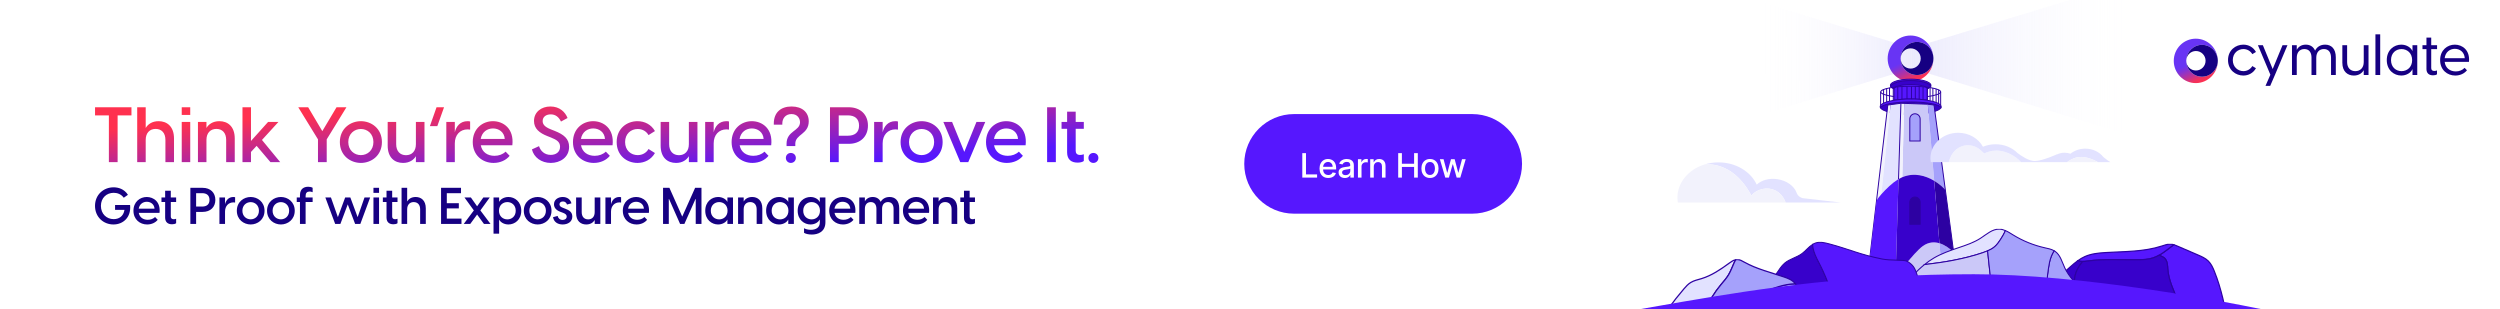 <svg width="728" height="90" viewBox="0 0 728 90" fill="none" xmlns="http://www.w3.org/2000/svg">
<rect x="0" y="0" width="728" height="90" fill="#333333" stroke="none"/>
<g clip-path="url(#clip0_1484_2135)">
<rect width="728" height="90" fill="white"/>
<path d="M31.706 47.219V33.597H27.675V31.233H38.28V33.597H34.25V47.219H31.706ZM39.952 47.219V31.233H42.429V37.267C43.059 36.186 44.298 35.286 46.189 35.286C48.598 35.286 50.67 36.794 50.67 40.329V47.219H48.17V40.734C48.17 38.685 47.045 37.537 45.311 37.537C43.622 37.537 42.429 38.685 42.429 40.734V47.219H39.952ZM52.92 47.219V35.511H55.396V47.219H52.92ZM52.92 33.462V31.233H55.396V33.462H52.92ZM57.642 47.219V35.511H60.118V37.267C60.749 36.186 61.987 35.286 63.879 35.286C66.288 35.286 68.359 36.794 68.359 40.329V47.219H65.86V40.734C65.86 38.685 64.734 37.537 63 37.537C61.312 37.537 60.118 38.685 60.118 40.734V47.219H57.642ZM70.609 47.219V31.233H73.086V41.05L78.062 35.511H81.079L76.283 40.757L81.597 47.219H78.76L74.73 42.468L73.086 44.247V47.219H70.609ZM92.595 47.219V40.577L86.853 31.233H89.736L93.856 38.19L97.999 31.233H100.881L95.139 40.577V47.219H92.595ZM105.09 47.444C102.051 47.444 98.966 45.305 98.966 41.365C98.966 37.425 102.051 35.286 105.09 35.286C108.13 35.286 111.214 37.425 111.214 41.365C111.214 45.305 108.13 47.444 105.09 47.444ZM105.09 45.17C107.004 45.17 108.738 43.774 108.738 41.365C108.738 38.956 107.004 37.56 105.09 37.56C103.176 37.56 101.42 38.956 101.42 41.365C101.42 43.774 103.176 45.17 105.09 45.17ZM117.373 47.444C114.941 47.444 112.892 45.935 112.892 42.401V35.511H115.369V41.995C115.369 44.044 116.517 45.192 118.228 45.192C119.939 45.192 121.11 44.044 121.11 41.995V35.511H123.609V47.219H121.11V45.485C120.457 46.566 119.241 47.444 117.373 47.444ZM125.184 36.727L127.12 31.233H129.304L127.345 36.727H125.184ZM129.966 47.219V35.511H132.442V38.528C132.848 36.772 134.019 35.286 136.157 35.286C136.428 35.286 136.653 35.308 136.9 35.376V37.74C136.653 37.695 136.45 37.672 136.18 37.672C133.951 37.672 132.442 39.293 132.442 41.748V47.219H129.966ZM143.722 47.444C140.547 47.444 137.665 45.26 137.665 41.365C137.665 37.425 140.569 35.286 143.541 35.286C146.513 35.286 149.756 37.402 149.193 42.31H140.007C140.389 44.337 141.988 45.373 143.992 45.373C145.253 45.373 146.378 44.967 147.234 44.157L148.405 45.373C147.392 46.633 145.703 47.444 143.722 47.444ZM139.984 40.464H146.986C146.851 38.438 145.23 37.402 143.564 37.402C141.92 37.402 140.344 38.393 139.984 40.464ZM160.386 47.444C157.639 47.444 155.455 45.823 154.893 43.504L156.964 42.558C157.414 43.999 158.608 45.102 160.364 45.102C161.827 45.102 163.088 44.337 163.088 42.738C163.088 41.342 162.165 40.734 160.431 40.036L159.396 39.631C157.122 38.73 155.501 37.492 155.501 35.218C155.501 32.629 157.639 31.008 160.274 31.008C162.998 31.008 164.597 32.651 165.272 34.363L163.358 35.398C162.705 34.047 161.737 33.304 160.364 33.304C159.058 33.304 158.022 34.002 158.022 35.241C158.022 36.209 158.608 36.952 160.409 37.672L161.49 38.1C164.214 39.181 165.722 40.419 165.722 42.761C165.722 45.868 163.066 47.444 160.386 47.444ZM172.905 47.444C169.731 47.444 166.849 45.26 166.849 41.365C166.849 37.425 169.753 35.286 172.725 35.286C175.697 35.286 178.939 37.402 178.376 42.31H169.19C169.573 44.337 171.171 45.373 173.175 45.373C174.436 45.373 175.562 44.967 176.418 44.157L177.588 45.373C176.575 46.633 174.886 47.444 172.905 47.444ZM169.168 40.464H176.17C176.035 38.438 174.414 37.402 172.748 37.402C171.104 37.402 169.528 38.393 169.168 40.464ZM185.631 47.444C182.546 47.444 179.574 45.328 179.574 41.365C179.574 37.425 182.546 35.286 185.631 35.286C187.747 35.286 189.638 36.276 190.719 38.168L188.85 39.338C188.22 38.235 187.072 37.56 185.698 37.56C183.739 37.56 182.028 38.956 182.028 41.365C182.028 43.796 183.739 45.17 185.698 45.17C187.072 45.17 188.22 44.494 188.85 43.391L190.719 44.562C189.638 46.453 187.747 47.444 185.631 47.444ZM196.859 47.444C194.428 47.444 192.379 45.935 192.379 42.401V35.511H194.855V41.995C194.855 44.044 196.004 45.192 197.715 45.192C199.426 45.192 200.597 44.044 200.597 41.995V35.511H203.096V47.219H200.597V45.485C199.944 46.566 198.728 47.444 196.859 47.444ZM205.346 47.219V35.511H207.823V38.528C208.228 36.772 209.399 35.286 211.538 35.286C211.808 35.286 212.033 35.308 212.281 35.376V37.74C212.033 37.695 211.83 37.672 211.56 37.672C209.331 37.672 207.823 39.293 207.823 41.748V47.219H205.346ZM219.102 47.444C215.927 47.444 213.045 45.26 213.045 41.365C213.045 37.425 215.95 35.286 218.922 35.286C221.894 35.286 225.136 37.402 224.573 42.31H215.387C215.77 44.337 217.368 45.373 219.372 45.373C220.633 45.373 221.759 44.967 222.614 44.157L223.785 45.373C222.772 46.633 221.083 47.444 219.102 47.444ZM215.364 40.464H222.367C222.231 38.438 220.61 37.402 218.944 37.402C217.301 37.402 215.725 38.393 215.364 40.464ZM229.046 41.86C229.046 38.078 232.964 38.19 232.964 35.601C232.964 34.453 232.176 33.214 230.487 33.214C228.708 33.214 227.808 34.52 227.808 35.984V36.299H225.331V35.984C225.331 32.764 227.357 31.008 230.509 31.008C233.662 31.008 235.508 32.764 235.508 35.331C235.508 39.136 231.59 39.091 231.59 41.838V42.536H229.046V41.86ZM230.284 47.444C229.496 47.444 228.843 46.836 228.843 45.98C228.843 45.125 229.496 44.539 230.284 44.539C231.095 44.539 231.748 45.125 231.748 45.98C231.748 46.836 231.095 47.444 230.284 47.444ZM241.692 47.219V31.233H247.141C250.586 31.233 252.747 33.394 252.747 36.569C252.747 39.721 250.586 41.883 247.141 41.883H244.237V47.219H241.692ZM244.237 39.519H246.893C248.852 39.519 250.158 38.618 250.158 36.569C250.158 34.52 248.852 33.597 246.893 33.597H244.237V39.519ZM254.55 47.219V35.511H257.026V38.528C257.432 36.772 258.602 35.286 260.741 35.286C261.012 35.286 261.237 35.308 261.484 35.376V37.74C261.237 37.695 261.034 37.672 260.764 37.672C258.535 37.672 257.026 39.293 257.026 41.748V47.219H254.55ZM268.373 47.444C265.333 47.444 262.249 45.305 262.249 41.365C262.249 37.425 265.333 35.286 268.373 35.286C271.413 35.286 274.497 37.425 274.497 41.365C274.497 45.305 271.413 47.444 268.373 47.444ZM268.373 45.17C270.287 45.17 272.02 43.774 272.02 41.365C272.02 38.956 270.287 37.56 268.373 37.56C266.459 37.56 264.703 38.956 264.703 41.365C264.703 43.774 266.459 45.17 268.373 45.17ZM279.636 47.219L274.705 35.511H277.249L280.807 44.224L284.342 35.511H286.908L281.955 47.219H279.636ZM293.185 47.444C290.01 47.444 287.128 45.26 287.128 41.365C287.128 37.425 290.033 35.286 293.005 35.286C295.977 35.286 299.219 37.402 298.656 42.31H289.47C289.853 44.337 291.451 45.373 293.455 45.373C294.716 45.373 295.842 44.967 296.697 44.157L297.868 45.373C296.855 46.633 295.166 47.444 293.185 47.444ZM289.447 40.464H296.449C296.314 38.438 294.693 37.402 293.027 37.402C291.384 37.402 289.807 38.393 289.447 40.464ZM304.919 47.219V31.233H307.463V47.219H304.919ZM313.783 47.354C312.004 47.354 310.743 46.476 310.743 44.382V37.515H309.122V35.511H310.743V32.516H313.242V35.511H315.606V37.515H313.242V43.931C313.242 44.607 313.602 45.125 314.526 45.125C314.796 45.125 315.178 45.08 315.606 44.922V46.881C315.178 47.241 314.413 47.354 313.783 47.354ZM318.388 47.444C317.6 47.444 316.947 46.836 316.947 45.98C316.947 45.125 317.6 44.539 318.388 44.539C319.198 44.539 319.851 45.125 319.851 45.98C319.851 46.836 319.198 47.444 318.388 47.444Z" fill="url(#paint0_linear_1484_2135)"/>
<path d="M33.033 65.367C30.128 65.367 27.667 63.203 27.667 59.957C27.667 56.711 30.128 54.547 33.077 54.547C34.426 54.547 36.145 55.006 37.257 56.725L36.042 57.585C35.271 56.518 34.159 56.148 33.107 56.148C31.032 56.148 29.386 57.615 29.386 59.957C29.386 62.284 31.032 63.811 33.107 63.811C34.604 63.811 35.953 63.025 36.249 61.113H33.507V59.705H37.88C38.25 63.262 35.879 65.367 33.033 65.367ZM42.849 65.367C40.759 65.367 38.862 63.929 38.862 61.365C38.862 58.771 40.774 57.363 42.731 57.363C44.687 57.363 46.822 58.756 46.451 61.987H40.404C40.656 63.322 41.708 64.003 43.027 64.003C43.857 64.003 44.598 63.736 45.161 63.203L45.932 64.003C45.265 64.833 44.154 65.367 42.849 65.367ZM40.389 60.772H44.998C44.91 59.438 43.842 58.756 42.745 58.756C41.663 58.756 40.626 59.408 40.389 60.772ZM50.091 65.308C48.92 65.308 48.09 64.73 48.09 63.351V58.83H47.022V57.511H48.09V55.54H49.735V57.511H51.291V58.83H49.735V63.055C49.735 63.499 49.972 63.84 50.58 63.84C50.758 63.84 51.01 63.811 51.291 63.707V64.996C51.01 65.234 50.506 65.308 50.091 65.308ZM55.434 65.219V54.695H59.021C61.289 54.695 62.712 56.118 62.712 58.208C62.712 60.283 61.289 61.706 59.021 61.706H57.109V65.219H55.434ZM57.109 60.15H58.858C60.148 60.15 61.007 59.557 61.007 58.208C61.007 56.859 60.148 56.251 58.858 56.251H57.109V60.15ZM63.898 65.219V57.511H65.529V59.497C65.796 58.341 66.567 57.363 67.975 57.363C68.153 57.363 68.301 57.378 68.464 57.422V58.978C68.301 58.949 68.167 58.934 67.989 58.934C66.522 58.934 65.529 60.001 65.529 61.617V65.219H63.898ZM72.999 65.367C70.998 65.367 68.967 63.959 68.967 61.365C68.967 58.771 70.998 57.363 72.999 57.363C75 57.363 77.03 58.771 77.03 61.365C77.03 63.959 75 65.367 72.999 65.367ZM72.999 63.87C74.259 63.87 75.4 62.951 75.4 61.365C75.4 59.779 74.259 58.86 72.999 58.86C71.739 58.86 70.583 59.779 70.583 61.365C70.583 62.951 71.739 63.87 72.999 63.87ZM81.796 65.367C79.795 65.367 77.764 63.959 77.764 61.365C77.764 58.771 79.795 57.363 81.796 57.363C83.797 57.363 85.828 58.771 85.828 61.365C85.828 63.959 83.797 65.367 81.796 65.367ZM81.796 63.87C83.056 63.87 84.197 62.951 84.197 61.365C84.197 59.779 83.056 58.86 81.796 58.86C80.536 58.86 79.38 59.779 79.38 61.365C79.38 62.951 80.536 63.87 81.796 63.87ZM87.347 56.844C87.347 54.769 88.77 54.384 89.748 54.384C90.163 54.384 90.667 54.458 91.038 54.68V55.97C90.697 55.806 90.341 55.777 90.149 55.777C89.407 55.777 88.993 56.177 88.993 57.037V57.511H91.038V58.83H88.993V65.219H87.347V58.83H86.413V57.511H87.347V56.844ZM103.415 65.219L101.266 59.512L99.117 65.219H97.605L94.744 57.511H96.374L98.39 63.233L100.51 57.511H102.022L104.141 63.233L106.142 57.511H107.788L104.927 65.219H103.415ZM108.75 65.219V57.511H110.38V65.219H108.75ZM108.75 56.162V54.695H110.38V56.162H108.75ZM114.556 65.308C113.385 65.308 112.555 64.73 112.555 63.351V58.83H111.488V57.511H112.555V55.54H114.201V57.511H115.757V58.83H114.201V63.055C114.201 63.499 114.438 63.84 115.045 63.84C115.223 63.84 115.475 63.811 115.757 63.707V64.996C115.475 65.234 114.971 65.308 114.556 65.308ZM116.936 65.219V54.695H118.566V58.667C118.981 57.956 119.797 57.363 121.042 57.363C122.628 57.363 123.991 58.356 123.991 60.683V65.219H122.346V60.95C122.346 59.601 121.605 58.845 120.464 58.845C119.352 58.845 118.566 59.601 118.566 60.95V65.219H116.936ZM128.437 65.219V54.695H134.247V56.251H130.111V59.171H133.61V60.683H130.111V63.662H134.38V65.219H128.437ZM135.034 65.219L137.984 61.276L135.257 57.511H137.124L138.933 60.075L140.741 57.511H142.608L139.881 61.276L142.846 65.219H140.934L138.933 62.477L136.931 65.219H135.034ZM143.715 68.035V57.511H145.346V58.741H145.39C145.672 58.134 146.65 57.363 148.058 57.363C149.881 57.363 151.793 58.712 151.793 61.365C151.793 64.018 149.881 65.367 148.058 65.367C146.65 65.367 145.672 64.596 145.39 63.989H145.346V68.035H143.715ZM147.747 63.885C148.977 63.885 150.178 63.025 150.178 61.365C150.178 59.705 148.977 58.845 147.747 58.845C146.502 58.845 145.301 59.705 145.301 61.365C145.301 63.025 146.502 63.885 147.747 63.885ZM156.564 65.367C154.563 65.367 152.533 63.959 152.533 61.365C152.533 58.771 154.563 57.363 156.564 57.363C158.565 57.363 160.596 58.771 160.596 61.365C160.596 63.959 158.565 65.367 156.564 65.367ZM156.564 63.87C157.824 63.87 158.966 62.951 158.966 61.365C158.966 59.779 157.824 58.86 156.564 58.86C155.304 58.86 154.148 59.779 154.148 61.365C154.148 62.951 155.304 63.87 156.564 63.87ZM163.84 65.367C162.358 65.367 161.276 64.611 161.039 63.247L162.373 62.877C162.536 63.529 163.025 64.048 163.825 64.048C164.433 64.048 165.026 63.736 165.026 63.055C165.026 62.566 164.7 62.269 163.959 61.973L163.129 61.661C161.854 61.172 161.32 60.387 161.32 59.483C161.32 58.178 162.462 57.363 163.855 57.363C165.174 57.363 166.138 58.089 166.404 59.216L165.115 59.557C164.893 58.934 164.463 58.667 163.929 58.667C163.336 58.667 162.921 58.993 162.921 59.497C162.921 59.898 163.173 60.238 163.87 60.49L164.626 60.787C165.693 61.187 166.656 61.736 166.656 63.055C166.656 64.596 165.352 65.367 163.84 65.367ZM170.712 65.367C169.111 65.367 167.762 64.374 167.762 62.047V57.511H169.393V61.78C169.393 63.129 170.149 63.885 171.275 63.885C172.402 63.885 173.172 63.129 173.172 61.78V57.511H174.818V65.219H173.172V64.077C172.742 64.789 171.942 65.367 170.712 65.367ZM176.299 65.219V57.511H177.929V59.497C178.196 58.341 178.967 57.363 180.375 57.363C180.553 57.363 180.701 57.378 180.864 57.422V58.978C180.701 58.949 180.568 58.934 180.39 58.934C178.922 58.934 177.929 60.001 177.929 61.617V65.219H176.299ZM185.355 65.367C183.265 65.367 181.367 63.929 181.367 61.365C181.367 58.771 183.28 57.363 185.236 57.363C187.193 57.363 189.327 58.756 188.956 61.987H182.909C183.161 63.322 184.213 64.003 185.533 64.003C186.363 64.003 187.104 63.736 187.667 63.203L188.438 64.003C187.771 64.833 186.659 65.367 185.355 65.367ZM182.894 60.772H187.504C187.415 59.438 186.348 58.756 185.251 58.756C184.169 58.756 183.131 59.408 182.894 60.772ZM193.079 65.219V54.695H194.932L198.667 63.069L202.418 54.695H204.27V65.219H202.595V57.956H202.521L199.29 65.219H198.045L194.828 57.956H194.754V65.219H193.079ZM209.106 65.367C207.283 65.367 205.371 64.018 205.371 61.365C205.371 58.712 207.283 57.363 209.106 57.363C210.514 57.363 211.493 58.134 211.774 58.741H211.819V57.511H213.449V65.219H211.819V63.989H211.774C211.493 64.596 210.514 65.367 209.106 65.367ZM209.417 63.885C210.663 63.885 211.863 63.025 211.863 61.365C211.863 59.705 210.663 58.845 209.417 58.845C208.187 58.845 206.987 59.705 206.987 61.365C206.987 63.025 208.187 63.885 209.417 63.885ZM214.93 65.219V57.511H216.56V58.667C216.975 57.956 217.79 57.363 219.035 57.363C220.621 57.363 221.985 58.356 221.985 60.683V65.219H220.34V60.95C220.34 59.601 219.599 58.845 218.457 58.845C217.346 58.845 216.56 59.601 216.56 60.95V65.219H214.93ZM226.831 65.367C225.008 65.367 223.096 64.018 223.096 61.365C223.096 58.712 225.008 57.363 226.831 57.363C228.239 57.363 229.218 58.134 229.499 58.741H229.544V57.511H231.174V65.219H229.544V63.989H229.499C229.218 64.596 228.239 65.367 226.831 65.367ZM227.142 63.885C228.387 63.885 229.588 63.025 229.588 61.365C229.588 59.705 228.387 58.845 227.142 58.845C225.912 58.845 224.712 59.705 224.712 61.365C224.712 63.025 225.912 63.885 227.142 63.885ZM236.39 68.302C235.426 68.302 234.552 68.079 234.137 67.798V66.449C234.493 66.686 235.248 66.923 236.108 66.923C237.605 66.923 238.732 66.242 238.732 64.789V63.989H238.643C238.376 64.596 237.413 65.367 236.019 65.367C234.211 65.367 232.284 64.018 232.284 61.365C232.284 58.712 234.211 57.363 236.019 57.363C237.413 57.363 238.376 58.134 238.643 58.741H238.732V57.511H240.362V64.7C240.362 67.546 238.154 68.302 236.39 68.302ZM236.331 63.885C237.576 63.885 238.776 63.025 238.776 61.365C238.776 59.705 237.576 58.845 236.331 58.845C235.1 58.845 233.9 59.705 233.9 61.365C233.9 63.025 235.1 63.885 236.331 63.885ZM245.459 65.367C243.369 65.367 241.472 63.929 241.472 61.365C241.472 58.771 243.384 57.363 245.341 57.363C247.297 57.363 249.432 58.756 249.061 61.987H243.014C243.266 63.322 244.318 64.003 245.637 64.003C246.467 64.003 247.208 63.736 247.772 63.203L248.542 64.003C247.875 64.833 246.764 65.367 245.459 65.367ZM242.999 60.772H247.609C247.52 59.438 246.452 58.756 245.356 58.756C244.274 58.756 243.236 59.408 242.999 60.772ZM250.22 65.219V57.511H251.851V58.593C252.266 57.911 252.992 57.363 254.133 57.363C255.141 57.363 256.001 57.808 256.46 58.771C256.89 58.015 257.735 57.363 259.054 57.363C260.67 57.363 261.856 58.386 261.856 60.713V65.219H260.211V60.802C260.211 59.557 259.603 58.845 258.58 58.845C257.528 58.845 256.861 59.557 256.861 60.802V65.219H255.215V60.802C255.215 59.557 254.608 58.845 253.585 58.845C252.533 58.845 251.851 59.557 251.851 60.802V65.219H250.22ZM266.933 65.367C264.843 65.367 262.946 63.929 262.946 61.365C262.946 58.771 264.858 57.363 266.815 57.363C268.771 57.363 270.906 58.756 270.535 61.987H264.488C264.74 63.322 265.792 64.003 267.111 64.003C267.941 64.003 268.682 63.736 269.246 63.203L270.016 64.003C269.349 64.833 268.238 65.367 266.933 65.367ZM264.473 60.772H269.083C268.994 59.438 267.926 58.756 266.83 58.756C265.747 58.756 264.71 59.408 264.473 60.772ZM271.694 65.219V57.511H273.325V58.667C273.74 57.956 274.555 57.363 275.8 57.363C277.386 57.363 278.75 58.356 278.75 60.683V65.219H277.104V60.95C277.104 59.601 276.363 58.845 275.222 58.845C274.11 58.845 273.325 59.601 273.325 60.95V65.219H271.694ZM282.711 65.308C281.54 65.308 280.71 64.73 280.71 63.351V58.83H279.643V57.511H280.71V55.54H282.356V57.511H283.912V58.83H282.356V63.055C282.356 63.499 282.593 63.84 283.201 63.84C283.378 63.84 283.63 63.811 283.912 63.707V64.996C283.63 65.234 283.126 65.308 282.711 65.308Z" fill="#160082"/>
<path d="M362.327 47.719C362.327 39.71 368.819 33.217 376.828 33.217H428.716C436.725 33.217 443.217 39.71 443.217 47.719C443.217 55.728 436.725 62.22 428.716 62.22H376.828C368.819 62.22 362.327 55.728 362.327 47.719Z" fill="#5617FE"/>
<path d="M379.228 51.719V44.585H380.304V50.792H383.537V51.719H379.228ZM386.791 51.827C386.264 51.827 385.81 51.714 385.429 51.489C385.051 51.261 384.758 50.942 384.551 50.531C384.347 50.117 384.245 49.633 384.245 49.078C384.245 48.53 384.347 48.047 384.551 47.629C384.758 47.211 385.046 46.885 385.415 46.65C385.787 46.416 386.221 46.298 386.718 46.298C387.02 46.298 387.313 46.349 387.596 46.448C387.879 46.548 388.133 46.705 388.359 46.919C388.584 47.132 388.762 47.41 388.892 47.751C389.022 48.09 389.087 48.502 389.087 48.988V49.357H384.834V48.577H388.066C388.066 48.303 388.01 48.06 387.899 47.849C387.787 47.635 387.631 47.467 387.429 47.344C387.229 47.221 386.994 47.159 386.725 47.159C386.432 47.159 386.177 47.231 385.959 47.375C385.743 47.517 385.575 47.702 385.457 47.932C385.341 48.16 385.283 48.407 385.283 48.674V49.284C385.283 49.642 385.346 49.946 385.471 50.197C385.599 50.447 385.776 50.639 386.004 50.771C386.232 50.901 386.497 50.966 386.802 50.966C386.999 50.966 387.179 50.938 387.342 50.883C387.504 50.825 387.645 50.739 387.763 50.625C387.882 50.511 387.972 50.371 388.035 50.203L389.021 50.381C388.942 50.671 388.8 50.926 388.596 51.144C388.394 51.36 388.139 51.528 387.833 51.649C387.529 51.767 387.181 51.827 386.791 51.827ZM391.603 51.837C391.264 51.837 390.958 51.775 390.684 51.649C390.41 51.521 390.193 51.337 390.032 51.095C389.874 50.854 389.795 50.558 389.795 50.207C389.795 49.905 389.853 49.657 389.97 49.462C390.086 49.266 390.242 49.112 390.44 48.998C390.637 48.884 390.858 48.798 391.102 48.74C391.346 48.682 391.594 48.638 391.847 48.608C392.168 48.571 392.428 48.541 392.627 48.517C392.827 48.492 392.972 48.451 393.063 48.396C393.153 48.34 393.199 48.249 393.199 48.124V48.099C393.199 47.795 393.113 47.559 392.941 47.392C392.771 47.225 392.518 47.142 392.182 47.142C391.831 47.142 391.555 47.219 391.352 47.375C391.153 47.528 391.015 47.699 390.938 47.887L389.959 47.664C390.075 47.339 390.245 47.077 390.468 46.877C390.693 46.675 390.952 46.529 391.245 46.438C391.537 46.345 391.845 46.298 392.168 46.298C392.381 46.298 392.608 46.324 392.847 46.375C393.088 46.424 393.314 46.514 393.523 46.647C393.734 46.779 393.907 46.968 394.042 47.215C394.176 47.459 394.244 47.776 394.244 48.166V51.719H393.227V50.987H393.185C393.117 51.122 393.016 51.254 392.882 51.384C392.747 51.514 392.574 51.622 392.363 51.708C392.151 51.794 391.898 51.837 391.603 51.837ZM391.83 51.001C392.118 51.001 392.364 50.944 392.568 50.831C392.775 50.717 392.932 50.568 393.038 50.385C393.148 50.199 393.202 50 393.202 49.789V49.099C393.165 49.136 393.093 49.171 392.986 49.204C392.882 49.234 392.762 49.261 392.627 49.284C392.493 49.305 392.362 49.325 392.234 49.343C392.106 49.359 391.999 49.373 391.913 49.385C391.711 49.41 391.527 49.453 391.359 49.514C391.195 49.574 391.062 49.661 390.962 49.775C390.865 49.886 390.816 50.035 390.816 50.221C390.816 50.479 390.911 50.674 391.102 50.806C391.292 50.936 391.535 51.001 391.83 51.001ZM395.435 51.719V46.368H396.442V47.218H396.497C396.595 46.93 396.767 46.704 397.013 46.539C397.261 46.372 397.542 46.288 397.856 46.288C397.921 46.288 397.997 46.29 398.086 46.295C398.176 46.3 398.247 46.306 398.298 46.312V47.309C398.256 47.297 398.182 47.284 398.075 47.27C397.968 47.254 397.862 47.246 397.755 47.246C397.509 47.246 397.289 47.298 397.096 47.403C396.906 47.505 396.755 47.648 396.644 47.831C396.532 48.012 396.476 48.219 396.476 48.451V51.719H395.435ZM400.045 48.542V51.719H399.003V46.368H400.003V47.239H400.069C400.192 46.956 400.385 46.728 400.648 46.556C400.912 46.385 401.246 46.298 401.647 46.298C402.012 46.298 402.331 46.375 402.605 46.529C402.879 46.679 403.092 46.905 403.243 47.204C403.394 47.504 403.469 47.874 403.469 48.315V51.719H402.428V48.441C402.428 48.053 402.327 47.75 402.124 47.532C401.922 47.311 401.645 47.201 401.292 47.201C401.05 47.201 400.836 47.253 400.648 47.358C400.462 47.462 400.314 47.615 400.205 47.817C400.098 48.017 400.045 48.259 400.045 48.542ZM407.153 51.719V44.585H408.23V47.685H411.786V44.585H412.866V51.719H411.786V48.608H408.23V51.719H407.153ZM416.408 51.827C415.906 51.827 415.468 51.712 415.094 51.482C414.72 51.252 414.43 50.93 414.223 50.517C414.017 50.104 413.913 49.621 413.913 49.068C413.913 48.513 414.017 48.028 414.223 47.612C414.43 47.196 414.72 46.873 415.094 46.643C415.468 46.413 415.906 46.298 416.408 46.298C416.909 46.298 417.347 46.413 417.721 46.643C418.095 46.873 418.385 47.196 418.592 47.612C418.798 48.028 418.902 48.513 418.902 49.068C418.902 49.621 418.798 50.104 418.592 50.517C418.385 50.93 418.095 51.252 417.721 51.482C417.347 51.712 416.909 51.827 416.408 51.827ZM416.411 50.952C416.736 50.952 417.006 50.867 417.219 50.695C417.433 50.523 417.591 50.294 417.693 50.008C417.797 49.723 417.85 49.408 417.85 49.064C417.85 48.723 417.797 48.41 417.693 48.124C417.591 47.836 417.433 47.605 417.219 47.431C417.006 47.257 416.736 47.169 416.411 47.169C416.084 47.169 415.812 47.257 415.596 47.431C415.382 47.605 415.223 47.836 415.119 48.124C415.016 48.41 414.965 48.723 414.965 49.064C414.965 49.408 415.016 49.723 415.119 50.008C415.223 50.294 415.382 50.523 415.596 50.695C415.812 50.867 416.084 50.952 416.411 50.952ZM420.865 51.719L419.291 46.368H420.367L421.416 50.297H421.468L422.52 46.368H423.596L424.641 50.28H424.693L425.735 46.368H426.811L425.24 51.719H424.178L423.091 47.856H423.011L421.924 51.719H420.865Z" fill="white"/>
<g clip-path="url(#clip1_1484_2135)">
<path d="M648.8 17.5C648.8 14.6 651.031 13.001 653.262 13.001C654.749 13.001 656.154 13.717 656.933 15.133L655.875 15.768C655.331 14.834 654.354 14.285 653.281 14.285C651.726 14.285 650.189 15.452 650.189 17.5C650.189 19.548 651.726 20.715 653.281 20.715C654.354 20.715 655.331 20.166 655.875 19.232L656.933 19.866C656.157 21.267 654.752 21.999 653.262 21.999C651.031 21.999 648.8 20.399 648.8 17.5Z" fill="#160082"/>
<path d="M661.129 21.75L657.509 13.168H658.948L661.808 20.1L664.669 13.168H666.108L662.456 21.835L661.086 25.003H659.715L661.136 21.753L661.129 21.75Z" fill="#160082"/>
<path d="M673.115 16.834C673.115 15.25 672.405 14.285 671.031 14.285C669.657 14.285 668.815 15.25 668.815 16.834V21.835H667.426V13.168H668.815V14.518C669.228 13.717 670.07 13.001 671.444 13.001C672.652 13.001 673.644 13.55 674.154 14.752C674.567 13.868 675.493 13.001 677.08 13.001C678.863 13.001 680.187 14.149 680.187 16.733V21.832H678.798V16.831C678.798 15.247 678.087 14.281 676.714 14.281C675.34 14.281 674.498 15.247 674.498 16.831V21.832H673.109V16.831L673.115 16.834Z" fill="#160082"/>
<path d="M689.71 21.832H688.32V20.416C687.873 21.248 686.931 22 685.444 22C683.642 22 682.09 20.867 682.09 18.267V13.168H683.479V18.068C683.479 19.819 684.506 20.718 685.876 20.718C687.247 20.718 688.323 19.819 688.323 18.068V13.168H689.713V21.835L689.71 21.832Z" fill="#160082"/>
<path d="M691.725 10H693.114V21.832H691.725V10Z" fill="#160082"/>
<path d="M695.029 17.5C695.029 14.534 697.16 13.001 699.244 13.001C700.847 13.001 702.055 13.884 702.468 14.799H702.518V13.165H703.907V21.832H702.518V20.198H702.468C702.055 21.116 700.847 21.996 699.244 21.996C697.16 21.996 695.029 20.463 695.029 17.497V17.5ZM699.323 20.718C700.878 20.718 702.414 19.636 702.414 17.503C702.414 15.37 700.878 14.288 699.323 14.288C697.767 14.288 696.265 15.354 696.265 17.503C696.265 19.652 697.802 20.718 699.323 20.718Z" fill="#160082"/>
<path d="M706.583 20.068V14.316H705.425V13.168H706.583V10.95H707.972V13.168H709.674V14.316H707.972V19.8C707.972 20.333 708.238 20.668 708.88 20.668C709.077 20.668 709.343 20.633 709.656 20.516V21.633C709.358 21.867 708.895 21.933 708.498 21.933C707.359 21.933 706.58 21.365 706.58 20.065L706.583 20.068Z" fill="#160082"/>
<path d="M710.566 17.5C710.566 14.584 712.682 13.001 714.847 13.001C717.013 13.001 719.31 14.584 718.962 18.017H711.887C712.103 19.835 713.474 20.8 715.126 20.8C716.133 20.8 717.06 20.434 717.689 19.75L718.383 20.466C717.607 21.431 716.368 21.999 714.979 21.999C712.663 21.999 710.566 20.384 710.566 17.5ZM717.739 16.951C717.639 15.168 716.299 14.218 714.863 14.218C713.427 14.218 712.103 15.137 711.887 16.951H717.739Z" fill="#160082"/>
<path fill-rule="evenodd" clip-rule="evenodd" d="M645.83 17.711C645.83 17.706 645.83 17.7 645.83 17.695C645.83 17.628 645.829 17.562 645.826 17.497C645.829 17.568 645.83 17.639 645.83 17.711Z" fill="url(#paint1_linear_1484_2135)"/>
<path d="M639.415 24.199C642.958 24.199 645.83 21.303 645.83 17.73C645.83 17.724 645.83 17.718 645.83 17.711C645.821 20.264 643.766 22.33 641.233 22.33C638.694 22.33 636.635 20.255 636.635 17.695C636.635 15.134 638.694 13.059 641.233 13.059C643.706 13.059 645.723 15.028 645.826 17.497C645.704 14.033 642.88 11.262 639.415 11.262C635.872 11.262 633 14.158 633 17.73C633 21.303 635.872 24.199 639.415 24.199Z" fill="url(#paint2_linear_1484_2135)"/>
<path d="M636.635 17.695C636.635 20.255 638.694 22.33 641.233 22.33C643.766 22.33 645.821 20.264 645.83 17.711C645.83 17.639 645.829 17.568 645.826 17.497C645.723 15.028 643.706 13.059 641.233 13.059C638.694 13.059 636.635 15.134 636.635 17.695C636.635 16.127 637.896 14.856 639.451 14.856C641.006 14.856 642.266 16.127 642.266 17.695C642.266 19.262 641.006 20.533 639.451 20.533C637.896 20.533 636.635 19.262 636.635 17.695Z" fill="#160082"/>
</g>
<g clip-path="url(#clip2_1484_2135)">
<path d="M648.979 94.938C647.934 89.535 646.876 84.093 644.812 78.989C644.375 77.907 643.874 76.815 643.038 75.999C642.213 75.192 641.125 74.716 640.063 74.257C638.118 73.418 636.175 72.58 634.231 71.741C633.824 71.566 633.411 71.389 632.989 71.266C632.517 71.627 632.044 71.988 631.573 72.35C630.68 73.033 629.771 73.725 628.797 74.284C629.2 74.587 629.717 74.715 630.126 75.013C630.643 75.388 630.937 76.002 631.075 76.623C631.213 77.244 631.217 77.886 631.269 78.52C631.533 81.733 633.034 84.69 634.211 87.692C635.539 91.077 636.485 94.698 636.297 98.313C638.95 98.352 641.606 98.345 644.25 98.126C645.478 98.024 646.726 97.87 647.852 97.371C648.295 97.174 648.741 96.9 648.949 96.463C649.171 95.996 649.077 95.448 648.978 94.94L648.979 94.938Z" fill="#5617FE" stroke="#2D01A2" stroke-width="0.354" stroke-miterlimit="10"/>
<path d="M606.466 76.157C606.488 76.132 606.51 76.106 606.532 76.082C606.51 76.107 606.488 76.132 606.466 76.157C606.976 76.154 607.489 76.074 607.997 76.006C612.821 75.349 617.718 75.69 622.587 75.643C624.047 75.629 625.529 75.576 626.918 75.132C627.577 74.922 628.199 74.628 628.797 74.285C629.771 73.726 630.679 73.035 631.573 72.35C632.044 71.989 632.517 71.627 632.989 71.266C632.685 71.177 632.375 71.114 632.058 71.1C631.182 71.059 630.337 71.38 629.503 71.651C624.273 73.353 618.651 73.218 613.159 73.549C611.094 73.673 608.988 73.877 607.1 74.722C606.39 75.04 605.726 75.444 605.093 75.895C605.299 75.99 605.518 76.059 605.738 76.1C605.978 76.145 606.222 76.161 606.466 76.16V76.157Z" fill="#5617FE"/>
<path d="M606.466 76.157C606.488 76.132 606.51 76.106 606.532 76.082C606.51 76.107 606.488 76.132 606.466 76.157ZM606.466 76.157C606.976 76.154 607.489 76.074 607.997 76.006C612.821 75.349 617.718 75.69 622.587 75.643C624.047 75.629 625.529 75.576 626.918 75.132C627.577 74.922 628.199 74.628 628.797 74.285M606.466 76.157V76.16C606.222 76.161 605.978 76.145 605.738 76.1C605.518 76.059 605.299 75.99 605.093 75.895C605.726 75.444 606.39 75.04 607.1 74.722C608.988 73.877 611.094 73.673 613.159 73.549C618.651 73.218 624.273 73.353 629.503 71.651C630.337 71.38 631.182 71.059 632.058 71.1C632.375 71.114 632.685 71.177 632.989 71.266C632.517 71.627 632.044 71.989 631.573 72.35C630.679 73.035 629.771 73.726 628.797 74.285M628.797 74.285C628.78 74.272 628.761 74.261 628.745 74.247" stroke="#2D01A2" stroke-width="0.354" stroke-miterlimit="10"/>
<path d="M603.974 83.235C603.992 82.413 604.021 81.587 604.167 80.776C604.476 79.064 605.311 77.462 606.465 76.157C606.221 76.158 605.978 76.142 605.737 76.097C605.517 76.057 605.298 75.988 605.092 75.892C604.342 76.427 603.637 77.03 602.95 77.645C598.881 81.29 580.37 96.639 591.733 97.028C594.877 97.136 598.02 97.243 601.164 97.35C602.056 95.938 602.749 94.403 603.185 92.794C604.023 89.698 603.907 86.441 603.973 83.235H603.974Z" fill="#3801CB" stroke="#2D01A2" stroke-width="0.354" stroke-miterlimit="10"/>
<path d="M634.212 87.692C633.033 84.69 631.532 81.732 631.27 78.519C631.218 77.885 631.214 77.243 631.076 76.622C630.938 76.001 630.644 75.386 630.127 75.012C629.718 74.715 629.201 74.586 628.798 74.284C628.2 74.627 627.578 74.921 626.919 75.131C625.53 75.575 624.048 75.628 622.589 75.642C617.719 75.689 612.822 75.348 607.998 76.005C607.49 76.074 606.977 76.153 606.467 76.156C605.312 77.461 604.478 79.063 604.169 80.775C604.023 81.585 603.993 82.411 603.976 83.234C603.91 86.439 604.026 89.698 603.188 92.793C602.752 94.402 602.059 95.938 601.167 97.348C612.285 97.722 623.405 98.066 634.528 98.279C635.118 98.29 635.71 98.301 636.3 98.31C636.489 94.695 635.542 91.074 634.214 87.689L634.212 87.692Z" fill="#3801CB" stroke="#2D01A2" stroke-width="0.354" stroke-miterlimit="10"/>
</g>
<path d="M556.72 13.98L490.511 -6.16V40.282L556.72 19.923L556.72 13.98Z" fill="url(#paint3_linear_1484_2135)"/>
<path d="M556.747 13.98L622.956 -6.16V40.282L556.747 19.923L556.747 13.98Z" fill="url(#paint4_linear_1484_2135)"/>
<path fill-rule="evenodd" clip-rule="evenodd" d="M563.014 17.041C563.014 17.036 563.014 17.03 563.014 17.024C563.014 16.955 563.013 16.887 563.01 16.819C563.013 16.893 563.014 16.967 563.014 17.041Z" fill="url(#paint5_linear_1484_2135)"/>
<path d="M556.35 23.778C560.031 23.778 563.014 20.771 563.014 17.062C563.014 17.055 563.014 17.048 563.014 17.041C563.005 19.692 560.87 21.838 558.238 21.838C555.6 21.838 553.462 19.683 553.462 17.024C553.462 14.366 555.6 12.21 558.238 12.21C560.808 12.21 562.903 14.255 563.01 16.819C562.883 13.222 559.95 10.345 556.35 10.345C552.669 10.345 549.686 13.352 549.686 17.062C549.686 20.771 552.669 23.778 556.35 23.778Z" fill="url(#paint6_linear_1484_2135)"/>
<path d="M553.462 17.024C553.462 19.683 555.6 21.838 558.238 21.838C560.87 21.838 563.005 19.692 563.014 17.041C563.014 16.967 563.013 16.893 563.01 16.819C562.903 14.255 560.808 12.21 558.238 12.21C555.6 12.21 553.462 14.366 553.462 17.024C553.462 15.396 554.772 14.076 556.387 14.076C558.002 14.076 559.312 15.396 559.312 17.024C559.312 18.652 558.002 19.972 556.387 19.972C554.772 19.972 553.462 18.652 553.462 17.024Z" fill="#160082"/>
<path d="M565.215 31.304C564.742 30.397 560.971 29.69 556.389 29.69C551.807 29.69 548.037 30.397 547.563 31.304C548.037 32.428 551.807 33.304 556.389 33.304C560.971 33.304 564.742 32.428 565.215 31.304Z" fill="#3801CB"/>
<path d="M556.389 29.546C558.686 29.546 560.783 29.723 562.368 30.015C563.16 30.161 563.829 30.337 564.333 30.535C564.584 30.634 564.799 30.741 564.967 30.855C565.135 30.968 565.267 31.094 565.341 31.237L565.373 31.298L565.346 31.36C565.207 31.692 564.841 31.977 564.343 32.22C563.838 32.467 563.168 32.685 562.374 32.866C560.787 33.228 558.688 33.448 556.389 33.448C554.09 33.448 551.991 33.228 550.404 32.866C549.611 32.685 548.94 32.467 548.435 32.22C547.938 31.977 547.572 31.692 547.432 31.36L547.405 31.298L547.437 31.237C547.512 31.094 547.644 30.968 547.811 30.855C547.98 30.741 548.194 30.634 548.446 30.535C548.949 30.337 549.618 30.161 550.41 30.015C551.995 29.723 554.092 29.546 556.389 29.546ZM556.389 29.834C554.105 29.834 552.025 30.01 550.461 30.299C549.679 30.443 549.03 30.614 548.55 30.803C548.31 30.898 548.116 30.995 547.97 31.094C547.856 31.171 547.777 31.244 547.727 31.312C547.846 31.524 548.12 31.746 548.56 31.961C549.038 32.195 549.686 32.407 550.467 32.585C552.029 32.942 554.106 33.16 556.389 33.16C558.672 33.16 560.749 32.942 562.311 32.585C563.093 32.407 563.74 32.195 564.218 31.961C564.659 31.746 564.932 31.523 565.051 31.312C565.001 31.244 564.922 31.171 564.808 31.094C564.662 30.995 564.468 30.898 564.229 30.803C563.749 30.614 563.1 30.443 562.317 30.299C560.753 30.01 558.674 29.834 556.389 29.834Z" fill="#2D01A2"/>
<path d="M556.389 23.465C559.367 23.465 561.828 24.185 562.233 25.121C562.271 25.036 562.293 24.951 562.293 24.864C562.293 23.859 559.65 23.043 556.389 23.043C553.129 23.043 550.486 23.859 550.486 24.864C550.486 24.952 550.507 25.037 550.545 25.121C550.95 24.185 553.412 23.465 556.389 23.465Z" fill="#5617FE"/>
<path d="M556.389 22.899C558.03 22.899 559.52 23.104 560.605 23.439C561.147 23.606 561.596 23.808 561.912 24.039C562.226 24.267 562.435 24.544 562.435 24.864C562.435 24.975 562.408 25.081 562.363 25.18L562.231 25.474L562.102 25.178C562.019 24.985 561.819 24.784 561.495 24.591C561.175 24.4 560.749 24.227 560.237 24.081C559.214 23.788 557.868 23.609 556.389 23.609C554.911 23.609 553.565 23.788 552.542 24.081C552.03 24.227 551.604 24.4 551.283 24.591C550.96 24.784 550.76 24.985 550.676 25.178L550.549 25.472L550.416 25.181C550.37 25.082 550.343 24.976 550.343 24.864C550.343 24.544 550.553 24.267 550.866 24.039C551.183 23.808 551.631 23.606 552.173 23.439C553.258 23.104 554.749 22.899 556.389 22.899ZM556.389 23.187C554.769 23.187 553.308 23.39 552.257 23.714C551.73 23.877 551.315 24.067 551.034 24.272C550.826 24.424 550.705 24.573 550.656 24.713C550.785 24.58 550.948 24.456 551.138 24.343C551.486 24.136 551.937 23.954 552.464 23.803C553.517 23.502 554.89 23.321 556.389 23.321C557.888 23.321 559.261 23.502 560.315 23.803C560.841 23.954 561.293 24.136 561.641 24.343C561.83 24.456 561.994 24.58 562.123 24.713C562.073 24.573 561.953 24.424 561.745 24.272C561.464 24.067 561.048 23.877 560.522 23.714C559.47 23.39 558.009 23.187 556.389 23.187Z" fill="#2D01A2"/>
<path d="M556.389 26.685C559.367 26.685 561.828 26.005 562.233 25.121C561.828 24.185 559.367 23.465 556.389 23.465C553.412 23.465 550.95 24.185 550.545 25.121C550.95 26.005 553.412 26.685 556.389 26.685Z" fill="#3801CB"/>
<path d="M556.389 23.321C557.888 23.321 559.261 23.502 560.315 23.803C560.841 23.954 561.293 24.136 561.641 24.343C561.986 24.549 562.245 24.789 562.364 25.063L562.39 25.122L562.363 25.181C562.243 25.443 561.982 25.67 561.638 25.864C561.29 26.06 560.839 26.231 560.313 26.373C559.26 26.658 557.887 26.829 556.389 26.829C554.891 26.829 553.518 26.658 552.466 26.373C551.94 26.231 551.489 26.059 551.141 25.864C550.797 25.67 550.536 25.443 550.416 25.181L550.389 25.122L550.414 25.063C550.533 24.789 550.793 24.549 551.138 24.343C551.486 24.136 551.937 23.954 552.464 23.803C553.517 23.502 554.89 23.321 556.389 23.321ZM556.389 23.609C554.911 23.609 553.564 23.788 552.541 24.08C552.03 24.227 551.604 24.4 551.283 24.591C550.993 24.764 550.802 24.944 550.706 25.119C550.802 25.281 550.991 25.45 551.28 25.612C551.601 25.793 552.027 25.957 552.539 26.095C553.563 26.372 554.91 26.541 556.389 26.541C557.868 26.541 559.215 26.372 560.239 26.095C560.751 25.957 561.178 25.793 561.498 25.612C561.788 25.45 561.976 25.281 562.072 25.119C561.976 24.944 561.785 24.764 561.495 24.591C561.175 24.4 560.748 24.227 560.237 24.08C559.214 23.788 557.868 23.609 556.389 23.609Z" fill="#2D01A2"/>
<path d="M561.227 29.189V25.853C561.227 25.172 559.061 24.621 556.389 24.621C553.717 24.621 551.556 25.171 551.551 25.851C551.551 25.851 551.551 25.852 551.551 25.853C551.551 25.854 551.551 25.854 551.551 25.855V29.189C552.943 28.96 554.605 28.826 556.389 28.826C558.174 28.826 559.835 28.96 561.227 29.189Z" fill="#5617FE"/>
<path d="M561.084 25.853C561.084 25.764 561.011 25.64 560.774 25.497C560.546 25.36 560.207 25.231 559.775 25.122C558.914 24.902 557.717 24.765 556.389 24.765C555.062 24.765 553.865 24.902 553.005 25.121C552.574 25.23 552.234 25.359 552.006 25.496C551.769 25.638 551.695 25.763 551.694 25.852V29.02C553.06 28.807 554.668 28.683 556.389 28.683C558.11 28.683 559.719 28.807 561.084 29.02V25.853ZM561.37 29.358L561.204 29.331C559.821 29.104 558.167 28.97 556.389 28.97C554.611 28.97 552.957 29.104 551.574 29.331L551.408 29.358V25.85L551.411 25.803C551.435 25.574 551.623 25.39 551.86 25.248C552.122 25.091 552.491 24.954 552.935 24.842C553.824 24.616 555.045 24.477 556.389 24.477C557.733 24.477 558.955 24.616 559.845 24.842C560.289 24.955 560.658 25.092 560.92 25.25C561.173 25.402 561.37 25.601 561.37 25.853V29.358Z" fill="#2D01A2"/>
<path d="M561.227 29.189C559.835 28.96 558.174 28.826 556.389 28.826C554.605 28.826 552.943 28.96 551.551 29.189C549.121 29.588 547.513 30.279 547.513 31.065C547.513 31.146 547.531 31.226 547.565 31.304C548.038 30.397 551.809 29.69 556.39 29.69C560.972 29.69 564.743 30.397 565.216 31.304C565.25 31.226 565.268 31.146 565.268 31.065C565.268 30.279 563.66 29.588 561.23 29.189L561.227 29.189Z" fill="#5617FE"/>
<path d="M556.389 28.683C558.176 28.683 559.84 28.816 561.238 29.045H561.241L561.253 29.047C562.474 29.247 563.497 29.522 564.219 29.85C564.579 30.014 564.872 30.195 565.077 30.392C565.282 30.589 565.411 30.815 565.411 31.065C565.411 31.168 565.388 31.267 565.348 31.361L565.229 31.639L565.09 31.371C565.046 31.288 564.957 31.193 564.81 31.094C564.664 30.995 564.47 30.898 564.23 30.803C563.75 30.614 563.101 30.443 562.318 30.299C560.754 30.01 558.675 29.834 556.39 29.834C554.106 29.834 552.027 30.01 550.462 30.299C549.68 30.443 549.031 30.614 548.551 30.803C548.311 30.898 548.117 30.995 547.971 31.094C547.824 31.193 547.735 31.288 547.691 31.371L547.552 31.639L547.433 31.361C547.393 31.267 547.37 31.168 547.37 31.065C547.37 30.815 547.499 30.589 547.704 30.392C547.909 30.195 548.202 30.014 548.562 29.85C549.284 29.522 550.307 29.247 551.528 29.047C552.929 28.817 554.598 28.683 556.389 28.683ZM556.389 28.97C554.611 28.97 552.958 29.104 551.574 29.331C550.365 29.529 549.369 29.799 548.68 30.113C548.334 30.27 548.073 30.434 547.901 30.6C547.768 30.728 547.695 30.849 547.668 30.964C547.712 30.926 547.76 30.89 547.812 30.855C547.981 30.741 548.195 30.634 548.447 30.535C548.95 30.337 549.619 30.161 550.411 30.015C551.996 29.723 554.093 29.546 556.39 29.546C558.688 29.546 560.785 29.723 562.37 30.015C563.162 30.161 563.83 30.337 564.334 30.535C564.586 30.634 564.8 30.741 564.969 30.855C565.02 30.89 565.068 30.926 565.113 30.964C565.086 30.849 565.012 30.728 564.88 30.6C564.707 30.434 564.447 30.27 564.101 30.113C563.414 29.8 562.422 29.531 561.218 29.333H561.216L561.204 29.331C559.821 29.104 558.167 28.97 556.389 28.97Z" fill="#2D01A2"/>
<path d="M564.978 26.759C564.978 26.702 564.948 26.628 564.848 26.535C564.748 26.444 564.592 26.348 564.378 26.253C563.952 26.064 563.326 25.889 562.541 25.742C560.974 25.448 558.803 25.265 556.4 25.265C553.998 25.265 551.827 25.448 550.26 25.742C549.475 25.889 548.849 26.064 548.423 26.253C548.209 26.348 548.053 26.444 547.953 26.535C547.853 26.628 547.822 26.702 547.822 26.759C547.822 26.831 547.871 26.931 548.038 27.052C548.201 27.171 548.45 27.291 548.78 27.405C549.439 27.632 550.391 27.829 551.549 27.976L551.531 28.119L551.513 28.262C550.347 28.114 549.373 27.914 548.688 27.677C548.346 27.559 548.067 27.429 547.871 27.286C547.679 27.146 547.537 26.971 547.537 26.759C547.537 26.59 547.629 26.444 547.761 26.323C547.893 26.201 548.08 26.091 548.307 25.99C548.763 25.787 549.414 25.608 550.207 25.459C551.796 25.16 553.986 24.977 556.4 24.977C558.815 24.977 561.004 25.16 562.593 25.459C563.387 25.608 564.037 25.787 564.493 25.99C564.721 26.091 564.908 26.201 565.04 26.323C565.172 26.444 565.264 26.59 565.264 26.759C565.264 26.972 565.12 27.148 564.925 27.289C564.727 27.433 564.445 27.564 564.098 27.683C563.403 27.921 562.417 28.121 561.237 28.269L561.219 28.126L561.202 27.983C562.374 27.837 563.338 27.639 564.006 27.41C564.341 27.295 564.593 27.175 564.759 27.055C564.928 26.932 564.978 26.831 564.978 26.759Z" fill="#2D01A2"/>
<path d="M547.783 26.665V30.696H547.498V26.665H547.783Z" fill="#2D01A2"/>
<path d="M548.643 26.049V30.033H548.357V26.049H548.643Z" fill="#2D01A2"/>
<path d="M549.538 25.758V29.69H549.252V25.758H549.538Z" fill="#2D01A2"/>
<path d="M550.369 25.575V29.455H550.084V25.575H550.369Z" fill="#2D01A2"/>
<path d="M551.463 25.403V29.189H551.178V25.403H551.463Z" fill="#2D01A2"/>
<path d="M552.778 25.28V29.028H552.492V25.28H552.778Z" fill="#2D01A2"/>
<path d="M553.992 25.172V28.9H553.707V25.172H553.992Z" fill="#2D01A2"/>
<path d="M555.456 25.121V28.845H555.17V25.121H555.456Z" fill="#2D01A2"/>
<path d="M556.764 25.095V28.845H556.478V25.095H556.764Z" fill="#2D01A2"/>
<path d="M557.878 25.095V28.845H557.592V25.095H557.878Z" fill="#2D01A2"/>
<path d="M559.008 25.168V28.845H558.722V25.168H559.008Z" fill="#2D01A2"/>
<path d="M560.135 25.242V28.991H559.849V25.242H560.135Z" fill="#2D01A2"/>
<path d="M561.37 25.397V29.076H561.084V25.397H561.37Z" fill="#2D01A2"/>
<path d="M562.181 25.517V29.326H561.896V25.517H562.181Z" fill="#2D01A2"/>
<path d="M562.998 25.627V29.469H562.712V25.627H562.998Z" fill="#2D01A2"/>
<path d="M563.936 25.89V29.797H563.65V25.89H563.936Z" fill="#2D01A2"/>
<path d="M564.674 26.167V30.173H564.389V26.167H564.674Z" fill="#2D01A2"/>
<path d="M565.263 26.718V30.68H564.977V26.718H565.263Z" fill="#2D01A2"/>
<path d="M550.545 30.479L549.769 30.584L546.47 58.387C546.676 57.98 547.181 57.315 547.844 56.56L550.546 30.478L550.545 30.479Z" fill="#F2F2FC"/>
<path d="M543.823 80.699L543.482 83.575H545.046L545.347 80.664C544.674 80.712 544.144 80.712 543.823 80.699Z" fill="#F2F2FC"/>
<path d="M552.54 52.333C552.646 52.266 552.753 52.203 552.86 52.143L553.564 30.067L550.546 30.48L547.844 56.563C549.148 55.079 551.066 53.248 552.54 52.334V52.333Z" fill="#E2E2FF"/>
<path d="M545.348 80.664L545.047 83.575H551.859L552.009 78.861C549.567 80.123 547.017 80.543 545.348 80.664Z" fill="#E2E2FF"/>
<path d="M563.238 52.645L561.363 30.345L554.504 30.099L553.94 51.606C557.483 50.114 560.864 51.225 563.238 52.644V52.645Z" fill="#CBC8F8"/>
<path d="M559.961 71.628C558.596 72.579 556.257 75.354 555.801 75.889C555.028 76.797 554.156 77.535 553.245 78.137L553.103 83.573H565.839L564.769 70.832C563.261 70.38 561.618 70.473 559.962 71.627L559.961 71.628Z" fill="#CBC8F8"/>
<path d="M553.94 51.607L554.504 30.1L553.563 30.066L552.859 52.142C553.22 51.934 553.581 51.758 553.94 51.606L553.94 51.607Z" fill="#F2F2FC"/>
<path d="M552.007 78.861L551.858 83.575H553.102L553.244 78.138C552.838 78.405 552.425 78.646 552.007 78.861Z" fill="#F2F2FC"/>
<path d="M553.696 30.071L552.992 52.146L552.849 52.142L552.706 52.137L553.41 30.061L553.696 30.071Z" fill="#2D01A2"/>
<path d="M552.14 78.866L551.99 83.579L551.705 83.57L551.855 78.856L552.14 78.866Z" fill="#2D01A2"/>
<path d="M566.486 55.328L563.188 30.584L561.363 30.345L563.238 52.645C564.944 53.666 566.131 54.844 566.486 55.328Z" fill="#A5A1FB"/>
<path d="M564.768 70.833L565.838 83.575H570.25L568.903 73.465C567.768 72.377 566.343 71.306 564.768 70.833Z" fill="#A5A1FB"/>
<path d="M563.238 52.645L564.768 70.833C566.343 71.306 567.768 72.377 568.903 73.465L566.486 55.329C566.131 54.845 564.944 53.667 563.238 52.647L563.238 52.645Z" fill="#2D01A2"/>
<path d="M557.64 33.131C558.471 33.131 559.146 33.809 559.146 34.645V41.058H556.134V34.645C556.134 33.809 556.809 33.131 557.64 33.131Z" fill="#A5A1FB"/>
<path d="M559.003 34.645C559.003 33.889 558.393 33.275 557.64 33.275C556.887 33.275 556.277 33.889 556.277 34.645V40.914H559.003V34.645ZM559.289 41.202H555.991V34.645C555.991 33.729 556.73 32.987 557.64 32.987C558.55 32.987 559.289 33.729 559.289 34.645V41.202Z" fill="#2D01A2"/>
<path d="M570.25 83.429V83.717H543.402V83.429H570.25Z" fill="#2D01A2"/>
<path d="M561.368 30.201L561.363 30.345L561.357 30.489L553.558 30.21L553.568 29.922L561.368 30.201Z" fill="#2D01A2"/>
<path d="M553.582 30.209L549.744 30.726L549.706 30.441L553.544 29.923L553.582 30.209Z" fill="#2D01A2"/>
<path d="M549.867 30.6L543.624 83.59L543.482 83.573L543.34 83.556L549.583 30.566L549.867 30.6Z" fill="#2D01A2"/>
<path d="M570.392 83.554L570.25 83.573L570.109 83.593L563.047 30.604L563.33 30.565L570.392 83.554Z" fill="#2D01A2"/>
<path d="M563.207 30.442L563.17 30.727L561.344 30.488L561.381 30.202L563.207 30.442Z" fill="#2D01A2"/>
<path d="M552.54 52.333C551.066 53.247 549.149 55.078 547.844 56.562C547.181 57.316 546.676 57.98 546.47 58.388L543.823 80.699C544.145 80.712 544.674 80.712 545.347 80.664C547.016 80.543 549.566 80.124 552.007 78.861C552.021 78.854 552.033 78.846 552.047 78.84L552.852 52.146C552.748 52.206 552.644 52.267 552.539 52.333L552.54 52.333Z" fill="#5617FE"/>
<path d="M563.238 52.645C560.864 51.226 557.483 50.114 553.94 51.607C553.581 51.758 553.221 51.934 552.859 52.143C552.857 52.144 552.855 52.145 552.852 52.147L552.047 78.841C552.451 78.63 552.851 78.397 553.244 78.138C554.156 77.537 555.026 76.798 555.8 75.891C556.256 75.354 558.595 72.579 559.96 71.629C561.616 70.475 563.259 70.381 564.766 70.834L563.237 52.647L563.238 52.645Z" fill="#3801CB"/>
<path d="M557.64 57.375C558.471 57.375 559.146 58.053 559.146 58.889V65.302H556.134V58.889C556.134 58.053 556.809 57.375 557.64 57.375Z" fill="#2D01A2"/>
<path d="M559.003 58.889C559.003 58.133 558.393 57.519 557.64 57.519C556.887 57.519 556.277 58.133 556.277 58.889V65.157H559.003V58.889ZM559.289 65.445H555.991V58.889C555.991 57.973 556.73 57.231 557.64 57.231C558.55 57.231 559.289 57.973 559.289 58.889V65.445Z" fill="#2D01A2"/>
<g clip-path="url(#clip3_1484_2135)">
<path d="M578.785 73.061C578.781 73.021 578.781 73.021 578.785 73.061C579.533 72.743 580.246 72.356 580.858 71.825C581.53 71.241 582.053 70.507 582.538 69.761C583.079 68.929 583.588 68.059 583.966 67.143C583.411 66.905 582.835 66.743 582.228 66.724C580.157 66.662 578.471 68.254 576.731 69.38C574.778 70.643 572.543 71.383 570.339 72.126C567.872 72.956 565.393 73.814 563.148 75.132C562.179 75.701 561.266 76.35 560.396 77.053C566.154 76.376 571.883 75.44 577.365 73.588C577.841 73.427 578.319 73.257 578.785 73.059V73.061Z" fill="#E2E2FF"/>
<path d="M578.785 73.061C578.781 73.021 578.781 73.021 578.785 73.061ZM578.785 73.061C579.533 72.743 580.246 72.356 580.858 71.825C581.53 71.241 582.053 70.507 582.538 69.761C583.079 68.929 583.588 68.059 583.966 67.143C583.411 66.905 582.835 66.743 582.228 66.724C580.157 66.662 578.471 68.254 576.731 69.38C574.778 70.643 572.543 71.383 570.339 72.126C567.872 72.956 565.393 73.814 563.148 75.132C562.179 75.701 561.266 76.35 560.396 77.053C566.154 76.376 571.883 75.44 577.365 73.588C577.841 73.427 578.319 73.257 578.785 73.059V73.061Z" stroke="#2D01A2" stroke-width="0.303" stroke-miterlimit="10"/>
<path d="M578.785 73.061C578.319 73.259 577.841 73.429 577.365 73.59C571.884 75.442 566.154 76.378 560.396 77.055C558.012 78.984 555.949 81.333 553.92 83.653C552.352 85.446 548.53 92.755 547.676 94.979C547.676 94.979 564.269 94.781 579.821 94.979C579.997 93.993 579.726 90.45 579.821 89.451C580.342 83.992 579.253 78.526 578.783 73.061H578.785Z" fill="#CBC8F8" stroke="#2D01A2" stroke-width="0.303" stroke-miterlimit="10"/>
<path d="M610.912 92.55C610.561 89.622 608.681 87.122 606.696 84.943C604.711 82.764 602.513 80.686 601.264 78.015C600.46 76.293 599.982 74.249 598.415 73.174C598.334 73.118 598.251 73.067 598.166 73.018C597.838 73.534 597.558 74.08 597.335 74.649C596.884 75.801 596.667 77.029 596.486 78.254C595.79 83.001 595.647 87.87 596.34 92.606C603.459 92.658 609.048 92.655 610.911 92.55H610.912Z" fill="#A5A1FB" stroke="#2D01A2" stroke-width="0.303" stroke-miterlimit="10"/>
<path d="M596.488 78.254C596.667 77.029 596.886 75.801 597.337 74.648C597.559 74.079 597.839 73.533 598.167 73.018C597.34 72.538 596.36 72.36 595.419 72.15C592.19 71.428 589.081 70.169 586.261 68.438C585.518 67.983 584.763 67.484 583.967 67.143C583.589 68.058 583.081 68.928 582.539 69.761C582.054 70.507 581.532 71.241 580.859 71.825C580.248 72.356 579.534 72.743 578.786 73.061C579.256 78.526 580.345 83.992 579.824 89.451C579.729 90.449 579.656 93.09 579.481 94.077C585.371 94.152 591.214 92.567 596.342 92.606C595.65 87.869 595.792 83.001 596.489 78.254H596.488Z" fill="#A5A1FB" stroke="#2D01A2" stroke-width="0.303" stroke-miterlimit="10"/>
</g>
<g clip-path="url(#clip4_1484_2135)">
<path d="M532.831 83.657C532.025 81.578 531.198 79.506 530.196 77.515C529.476 76.082 528.661 74.682 528.195 73.147C528.001 72.508 527.871 71.851 527.805 71.187C526.676 71.895 525.807 73.065 524.709 73.868C523.168 74.996 521.168 75.394 519.706 76.621C518.693 77.471 518.021 78.647 517.263 79.731C515.615 82.088 512.096 88.025 509.995 89.986C509.995 89.986 523.263 100.175 536.087 100.119C535.983 99.269 534.316 88.241 534.106 87.409C533.78 86.128 533.31 84.888 532.832 83.657H532.831Z" fill="#3801CB" stroke="#2D01A2" stroke-width="0.303" stroke-miterlimit="10"/>
<path d="M559.58 83.211C557.782 80.444 558.576 77.719 555.166 76.006C554.5 75.671 550.311 75.874 548.118 75.435C541.518 74.111 538.346 72.522 532.748 71.043C531.434 70.696 530.035 70.333 528.739 70.746C528.405 70.853 528.096 71.006 527.805 71.187C527.872 71.851 528.001 72.508 528.195 73.147C528.662 74.682 529.476 76.082 530.196 77.515C531.197 79.506 532.025 81.579 532.831 83.657C533.308 84.89 533.78 86.128 534.105 87.409C534.315 88.241 535.911 99.626 536.016 100.476C551.355 100.409 565.18 105.007 564.35 101.189C566.565 95.843 563.68 89.519 559.58 83.211Z" fill="#5617FE" stroke="#2D01A2" stroke-width="0.303" stroke-miterlimit="10"/>
</g>
<g clip-path="url(#clip5_1484_2135)">
<path d="M496.85 90.087C497.792 87.47 499.326 85.097 501.099 82.951C501.885 82.001 502.724 81.084 503.358 80.026C504.054 78.862 504.483 77.562 505.068 76.339C505.181 76.1 505.303 75.864 505.434 75.632C504.725 75.781 504.078 76.239 503.478 76.678C501.004 78.486 498.421 80.24 495.489 81.135C494.418 81.461 493.292 81.678 492.339 82.262C491.569 82.733 490.958 83.419 490.369 84.103C487.165 87.828 484.283 91.831 481.771 96.053L481.879 95.996C484.943 96.652 488.012 97.308 491.123 97.688C492.111 97.809 493.103 97.901 494.096 97.974C494.679 96.658 495.228 95.327 495.667 93.956C496.079 92.672 496.393 91.356 496.85 90.087Z" fill="#E2E2FF" stroke="#2D01A2" stroke-width="0.366" stroke-miterlimit="10"/>
<path d="M524.354 86.171C523.92 84.709 523.257 83.286 522.793 82.636C519.518 82.706 516.322 83.922 513.287 85.225C512.246 85.672 511.194 86.141 510.321 86.862C508.713 88.193 507.896 90.215 506.851 92.019C506.324 92.93 505.727 93.799 505.177 94.695C504.476 95.836 503.851 97.023 503.302 98.243C506.948 98.275 510.594 98.307 514.239 98.339C516.089 98.356 517.942 98.371 519.783 98.19C520.851 98.085 530.582 98.373 530.739 97.246C531.165 94.187 525.707 90.734 524.354 86.171Z" fill="#A5A1FB" stroke="#2D01A2" stroke-width="0.366" stroke-miterlimit="10"/>
<path d="M506.852 92.02C507.897 90.216 508.714 88.194 510.323 86.863C511.196 86.141 512.247 85.673 513.288 85.226C516.323 83.924 519.519 82.707 522.795 82.637C522.777 82.613 522.761 82.588 522.743 82.565C521.99 81.564 520.747 81.073 519.56 80.667C515.643 79.325 511.553 78.359 507.941 76.339C507.328 75.996 506.697 75.613 505.995 75.583C505.804 75.575 505.617 75.593 505.434 75.632C505.303 75.864 505.181 76.101 505.068 76.339C504.484 77.563 504.054 78.862 503.358 80.026C502.724 81.084 501.885 82.001 501.099 82.952C499.326 85.098 497.792 87.47 496.85 90.087C496.393 91.357 496.079 92.672 495.667 93.957C495.228 95.327 494.678 96.657 494.096 97.974C497.068 98.189 500.056 98.216 503.037 98.242C503.125 98.242 503.214 98.244 503.303 98.244C503.851 97.023 504.477 95.837 505.177 94.695C505.728 93.799 506.324 92.93 506.851 92.019L506.852 92.02Z" fill="#A5A1FB" stroke="#2D01A2" stroke-width="0.366" stroke-miterlimit="10"/>
</g>
<path d="M676.5 94L661.881 114.925H233.351L223 110C247.387 108.505 311.738 93.511 336 96.842C380.051 102.893 384.867 96 424.5 96C467.604 96 505 79.852 574.797 79.852C604.676 79.852 647.773 87.072 676.5 94Z" fill="#5617FE"/>
<path d="M516.845 55.391C514.558 54.347 511.623 55.008 509.993 56.931C508.506 54.121 506.481 51.535 503.816 49.823C501.601 48.399 498.907 47.633 496.313 47.907C497.596 47.504 498.985 47.284 500.432 47.284C505.49 47.284 509.811 49.973 511.561 53.771C512.884 52.486 515.137 51.818 517.556 52.173C520.265 52.57 522.407 54.135 523.124 56.016C523.57 57.445 524.96 57.707 524.96 57.707L536.083 58.983H519.969C519.459 57.429 518.332 56.07 516.846 55.391H516.845Z" fill="#E2E2FF"/>
<path d="M496.313 47.907C498.907 47.633 501.601 48.399 503.816 49.823C506.481 51.535 508.506 54.121 509.993 56.931C511.623 55.008 514.558 54.347 516.845 55.391C518.331 56.07 519.459 57.429 519.967 58.983H488.589C488.51 58.508 488.467 58.023 488.467 57.529C488.467 53.112 491.733 49.346 496.311 47.909L496.313 47.907Z" fill="#F2F2FC"/>
<path d="M587.089 45.896C582.643 42.732 579.16 44.041 578.013 44.596C577.947 44.628 577.878 44.662 577.806 44.652C577.723 44.643 577.656 44.579 577.597 44.519C577.097 44.015 576.578 43.522 575.98 43.141C574.849 42.422 573.452 42.147 572.138 42.381C570.823 42.616 569.602 43.358 568.782 44.424C568.325 45.016 567.993 45.699 567.725 46.4C567.625 46.661 567.534 46.937 567.484 47.212H588.504C588.096 46.74 587.628 46.28 587.089 45.896Z" fill="#F2F2FC"/>
<path d="M614.564 47.211C614.101 47.012 612.947 46.091 612.484 45.714C611.344 44.249 609.42 43.285 607.236 43.285C605.572 43.285 604.057 43.846 602.923 44.759C602.392 44.575 601.814 44.472 601.207 44.472C600.407 44.472 599.657 44.651 599.001 44.96V44.924C599.001 44.924 594.861 46.822 592.596 46.895C590.826 46.954 588.463 45.298 587.517 44.574C585.965 43.002 583.669 42.006 581.104 42.006C579.791 42.006 578.548 42.267 577.441 42.732C576.113 40.322 573.38 38.664 570.223 38.664C565.764 38.664 562.149 41.967 562.149 46.04C562.149 46.44 562.184 46.83 562.251 47.212L567.484 47.212C567.536 46.937 567.627 46.661 567.725 46.4C567.993 45.699 568.325 45.016 568.782 44.424C569.602 43.358 570.823 42.616 572.138 42.381C573.452 42.147 574.849 42.422 575.98 43.141C576.578 43.52 577.097 44.013 577.597 44.519C577.656 44.579 577.723 44.643 577.806 44.652C577.878 44.662 577.948 44.626 578.013 44.596C579.16 44.043 582.643 42.734 587.089 45.896C587.63 46.28 588.098 46.74 588.504 47.212L601.942 47.212C602.744 46.623 603.605 46.13 604.56 45.888C606.509 45.391 608.577 46.003 610.371 46.918C610.557 47.012 610.74 47.111 610.923 47.212H614.564V47.211Z" fill="#E2E2FF"/>
<path d="M604.561 45.886C603.607 46.13 602.744 46.623 601.942 47.211H610.923C610.742 47.109 610.557 47.01 610.372 46.916C608.577 46.001 606.509 45.389 604.561 45.886Z" fill="#F2F2FC"/>
</g>
<defs>
<linearGradient id="paint0_linear_1484_2135" x1="93.934" y1="33.14" x2="95.746" y2="58.12" gradientUnits="userSpaceOnUse">
<stop stop-color="#FF314F"/>
<stop offset="1" stop-color="#5617FE"/>
</linearGradient>
<linearGradient id="paint1_linear_1484_2135" x1="636.808" y1="11.822" x2="642.095" y2="23.607" gradientUnits="userSpaceOnUse">
<stop stop-color="#6834F4"/>
<stop offset="0.5" stop-color="#6834F4"/>
<stop offset="0.6" stop-color="#8333D6"/>
<stop offset="0.8" stop-color="#C5328D"/>
<stop offset="0.9" stop-color="#EF3160"/>
<stop offset="1" stop-color="#FF314F"/>
</linearGradient>
<linearGradient id="paint2_linear_1484_2135" x1="636.808" y1="11.822" x2="642.095" y2="23.607" gradientUnits="userSpaceOnUse">
<stop stop-color="#6834F4"/>
<stop offset="0.5" stop-color="#6834F4"/>
<stop offset="0.6" stop-color="#8333D6"/>
<stop offset="0.8" stop-color="#C5328D"/>
<stop offset="0.9" stop-color="#EF3160"/>
<stop offset="1" stop-color="#FF314F"/>
</linearGradient>
<linearGradient id="paint3_linear_1484_2135" x1="556.72" y1="17.061" x2="511.044" y2="17.114" gradientUnits="userSpaceOnUse">
<stop stop-color="#CBC8F8" stop-opacity="0.38"/>
<stop offset="1" stop-color="white" stop-opacity="0"/>
</linearGradient>
<linearGradient id="paint4_linear_1484_2135" x1="556.747" y1="17.061" x2="622.956" y2="17.061" gradientUnits="userSpaceOnUse">
<stop stop-color="#CBC8F8" stop-opacity="0.38"/>
<stop offset="1" stop-color="white" stop-opacity="0"/>
</linearGradient>
<linearGradient id="paint5_linear_1484_2135" x1="553.641" y1="10.926" x2="559.13" y2="23.165" gradientUnits="userSpaceOnUse">
<stop stop-color="#6834F4"/>
<stop offset="0.5" stop-color="#6834F4"/>
<stop offset="0.6" stop-color="#8333D6"/>
<stop offset="0.8" stop-color="#C5328D"/>
<stop offset="0.9" stop-color="#EF3160"/>
<stop offset="1" stop-color="#FF314F"/>
</linearGradient>
<linearGradient id="paint6_linear_1484_2135" x1="553.641" y1="10.926" x2="559.13" y2="23.165" gradientUnits="userSpaceOnUse">
<stop stop-color="#6834F4"/>
<stop offset="0.5" stop-color="#6834F4"/>
<stop offset="0.6" stop-color="#8333D6"/>
<stop offset="0.8" stop-color="#C5328D"/>
<stop offset="0.9" stop-color="#EF3160"/>
<stop offset="1" stop-color="#FF314F"/>
</linearGradient>
<clipPath id="clip0_1484_2135">
<rect width="728" height="90" fill="white"/>
</clipPath>
<clipPath id="clip1_1484_2135">
<rect width="86" height="15" fill="white" transform="translate(633 10)"/>
</clipPath>
<clipPath id="clip2_1484_2135">
<rect width="61.181" height="27.426" fill="white" transform="translate(588 71)"/>
</clipPath>
<clipPath id="clip3_1484_2135">
<rect width="62.599" height="26.066" fill="white" transform="translate(548.397 66.648)"/>
</clipPath>
<clipPath id="clip4_1484_2135">
<rect width="60.653" height="29.536" fill="white" transform="translate(509.747 70.441)"/>
</clipPath>
<clipPath id="clip5_1484_2135">
<rect width="49.314" height="22.943" fill="white" transform="translate(481.537 75.493)"/>
</clipPath>
</defs>
</svg>
